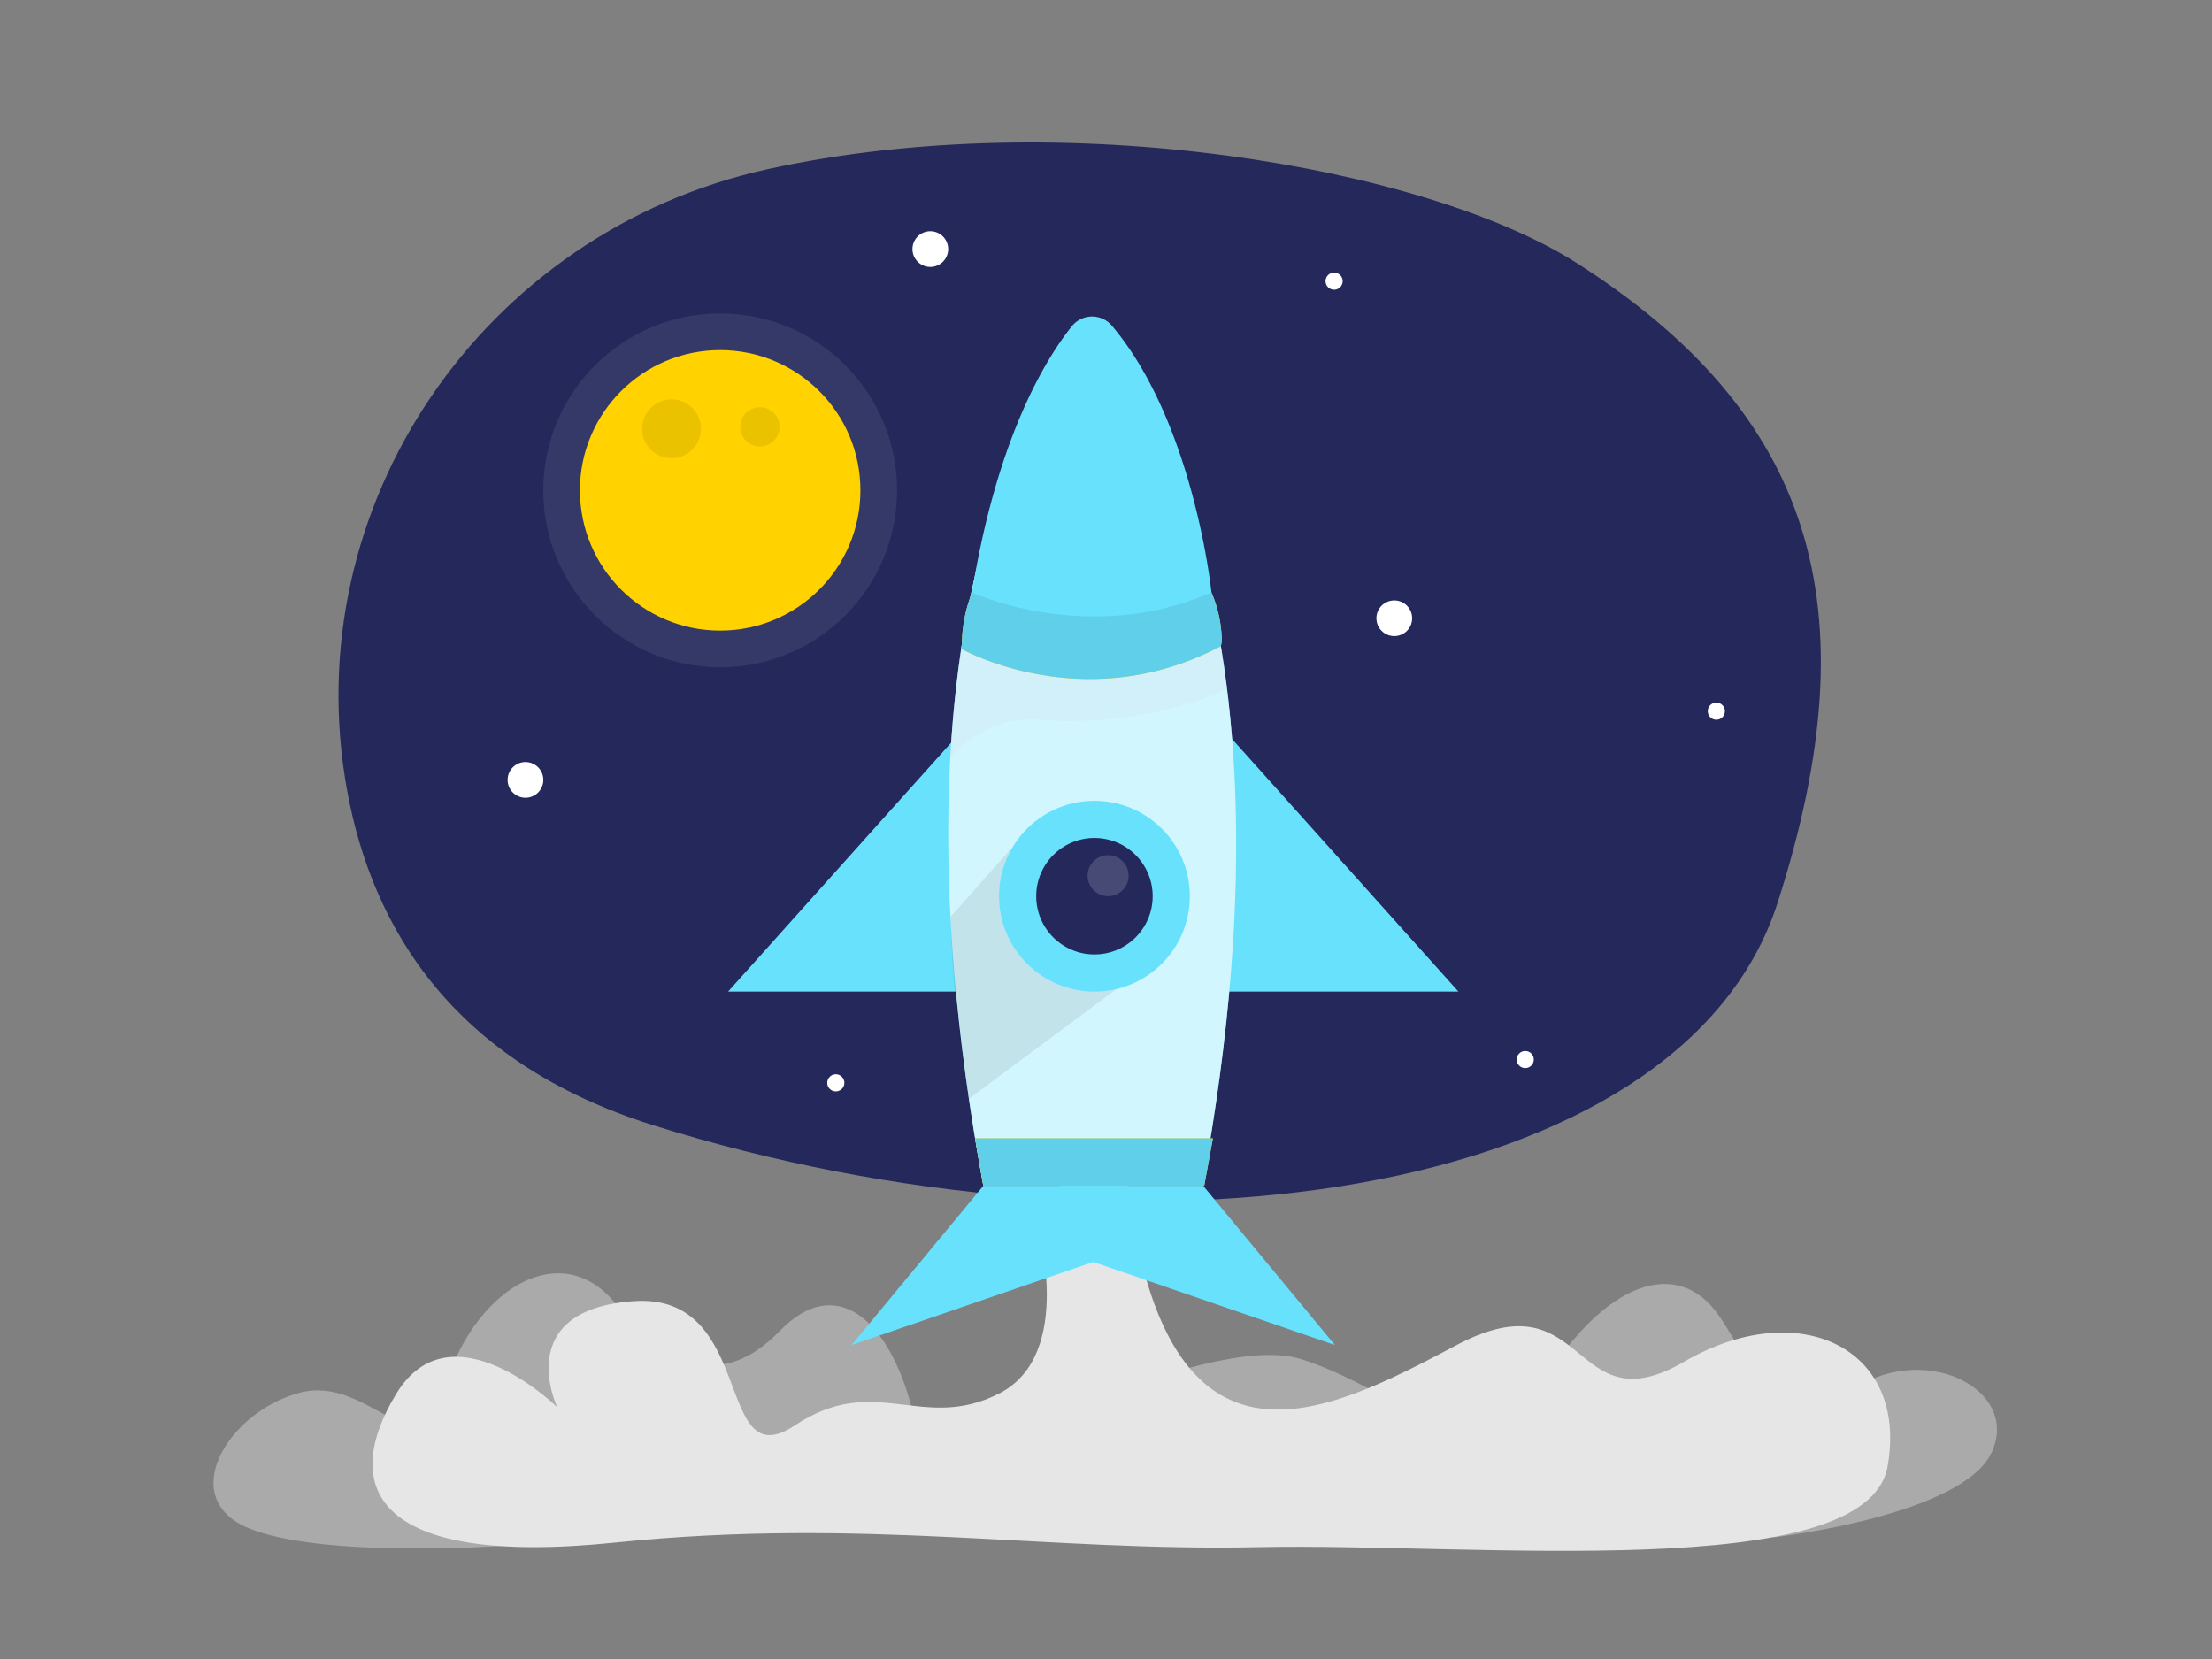<?xml version="1.0" encoding="UTF-8"?> <svg xmlns="http://www.w3.org/2000/svg" id="Layer_1" data-name="Layer 1" viewBox="0 0 400 300"><rect x="0" y="0" width="400" height="300" fill="#808080" stroke="none"/> <path d="M90.59,279.55S58.28,281.81,45,276.36s-3.74-21.1,9.19-24.51,20.77,15.32,26.55-2,20.88-25.95,30.53-14.17,19.52,15.53,29.73,5,19.62-1.93,23.77,13.5,52.14-14.18,70.53-8.4,32.34,22.81,43.57,4.43,24.51-23.15,32-12.26,9.87,23.83,23.15,14,31.32-1,26.21,10.55-39.33,15.48-39.33,15.48S122.22,268.1,90.59,279.55Z" fill="#e6e6e6" opacity="0.42"></path> <path d="M187.46,221s7.16,23.93-6.8,31-22.38-3.94-36.94,5.76-6.89-24-29.1-22.47-13.88,19.14-13.88,19.14S81.6,235.74,71.68,252s-5.13,31.54,39.59,26.94,77.53,1.66,116.27.83,110,6.83,113.8-14.61-16.08-30.95-36.77-18.93-17.22-15.68-41.16-3-52.26,27.28-59.5-28.8Z" fill="#e6e6e6"></path> <path d="M138.73,30.61C87.47,41.91,53.32,91.38,62.78,143c4.51,24.64,19,49.09,55.41,60.5,87.38,27.4,185.87,13.73,203.24-40.2s6.12-88.65-36.26-115.71C257.79,30.11,192.28,18.81,138.73,30.61Z" fill="#24285b"></path> <polygon points="172.66 133.56 131.66 179.31 176.32 179.31 172.66 133.56" fill="#68e1fd"></polygon> <polygon points="222.73 133.56 263.73 179.31 219.07 179.31 222.73 133.56" fill="#68e1fd"></polygon> <path d="M196.81,60.35v-.27l-.14.14-.14-.14v.28c-3.56,3.58-39.3,42.8-18.71,154.07H217.4C238,103,200.47,63.86,196.81,60.35Z" fill="#68e1fd"></path> <path d="M220.76,116.85l1.14,7.88a73.84,73.84,0,0,1-33.83,5.43,18.34,18.34,0,0,0-16.2,7.1h0S173,121,173.81,117.31Z" fill="#3b1e59" opacity="0.11"></path> <path d="M196.81,60.35v-.27l-.14.14-.14-.14v.28c-3.56,3.58-39.3,42.8-18.71,154.07H217.4C238,103,200.47,63.86,196.81,60.35Z" fill="#fff" opacity="0.7"></path> <path d="M182.91,153.37l-11,12.39a215,215,0,0,0,3.33,32.9L203.05,178Z" opacity="0.08"></path> <polygon points="176.32 205.86 177.82 214.43 217.76 214.43 219.33 205.86 176.32 205.86" fill="#ffd200"></polygon> <path d="M175.76,107.13l-.08.24a26.69,26.69,0,0,0-1.75,9.21l-.12.73s22.21,12.62,46.95-.46h0a4.61,4.61,0,0,0,.17-1.34,23.1,23.1,0,0,0-1.86-8.38H175.76Z" fill="#ffd200"></path> <polygon points="176.32 205.86 177.82 214.43 217.76 214.43 219.33 205.86 176.32 205.86" fill="#68e1fd"></polygon> <path d="M175.76,107.13l-.08.24a26.69,26.69,0,0,0-1.75,9.21l-.12.73s22.21,12.62,46.95-.46h0a4.61,4.61,0,0,0,.17-1.34,23.1,23.1,0,0,0-1.86-8.38H175.76Z" fill="#68e1fd"></path> <polygon points="176.32 205.86 177.82 214.43 217.76 214.43 219.33 205.86 176.32 205.86" opacity="0.08"></polygon> <path d="M175.76,107.13l-.08.24a26.69,26.69,0,0,0-1.75,9.21l-.12.73s22.21,12.62,46.95-.46h0a4.61,4.61,0,0,0,.17-1.34,23.1,23.1,0,0,0-1.86-8.38H175.76Z" opacity="0.08"></path> <path d="M175.76,107.13s21,9.77,43.31,0c0,0-3.13-30.62-18-48.23a4.7,4.7,0,0,0-7.26.11C188.89,65.18,180.27,79.43,175.76,107.13Z" fill="#68e1fd"></path> <circle cx="197.91" cy="162.06" r="17.25" fill="#68e1fd"></circle> <circle cx="197.91" cy="162.06" r="10.53" fill="#24285b"></circle> <circle cx="200.38" cy="158.35" r="3.71" fill="#fff" opacity="0.16"></circle> <polygon points="177.82 214.43 153.99 243.23 203.91 226.07 203.91 214.43 177.82 214.43" fill="#68e1fd"></polygon> <polygon points="217.57 214.43 241.4 243.23 191.49 226.07 191.49 214.43 217.57 214.43" fill="#68e1fd"></polygon> <circle cx="95.02" cy="141.03" r="3.23" fill="#fff"></circle> <circle cx="168.23" cy="45.04" r="3.23" fill="#fff"></circle> <circle cx="252.13" cy="111.8" r="3.23" fill="#fff"></circle> <circle cx="241.25" cy="50.84" r="1.55" fill="#fff"></circle> <circle cx="310.37" cy="128.6" r="1.55" fill="#fff"></circle> <circle cx="275.81" cy="191.6" r="1.55" fill="#fff"></circle> <circle cx="151.14" cy="195.81" r="1.55" fill="#fff"></circle> <circle cx="130.23" cy="88.67" r="31.99" fill="#fff" opacity="0.08"></circle> <circle cx="130.23" cy="88.67" r="25.36" fill="#ffd200"></circle> <circle cx="121.43" cy="77.53" r="5.32" opacity="0.08"></circle> <circle cx="137.41" cy="77.18" r="3.55" opacity="0.08"></circle> </svg> 